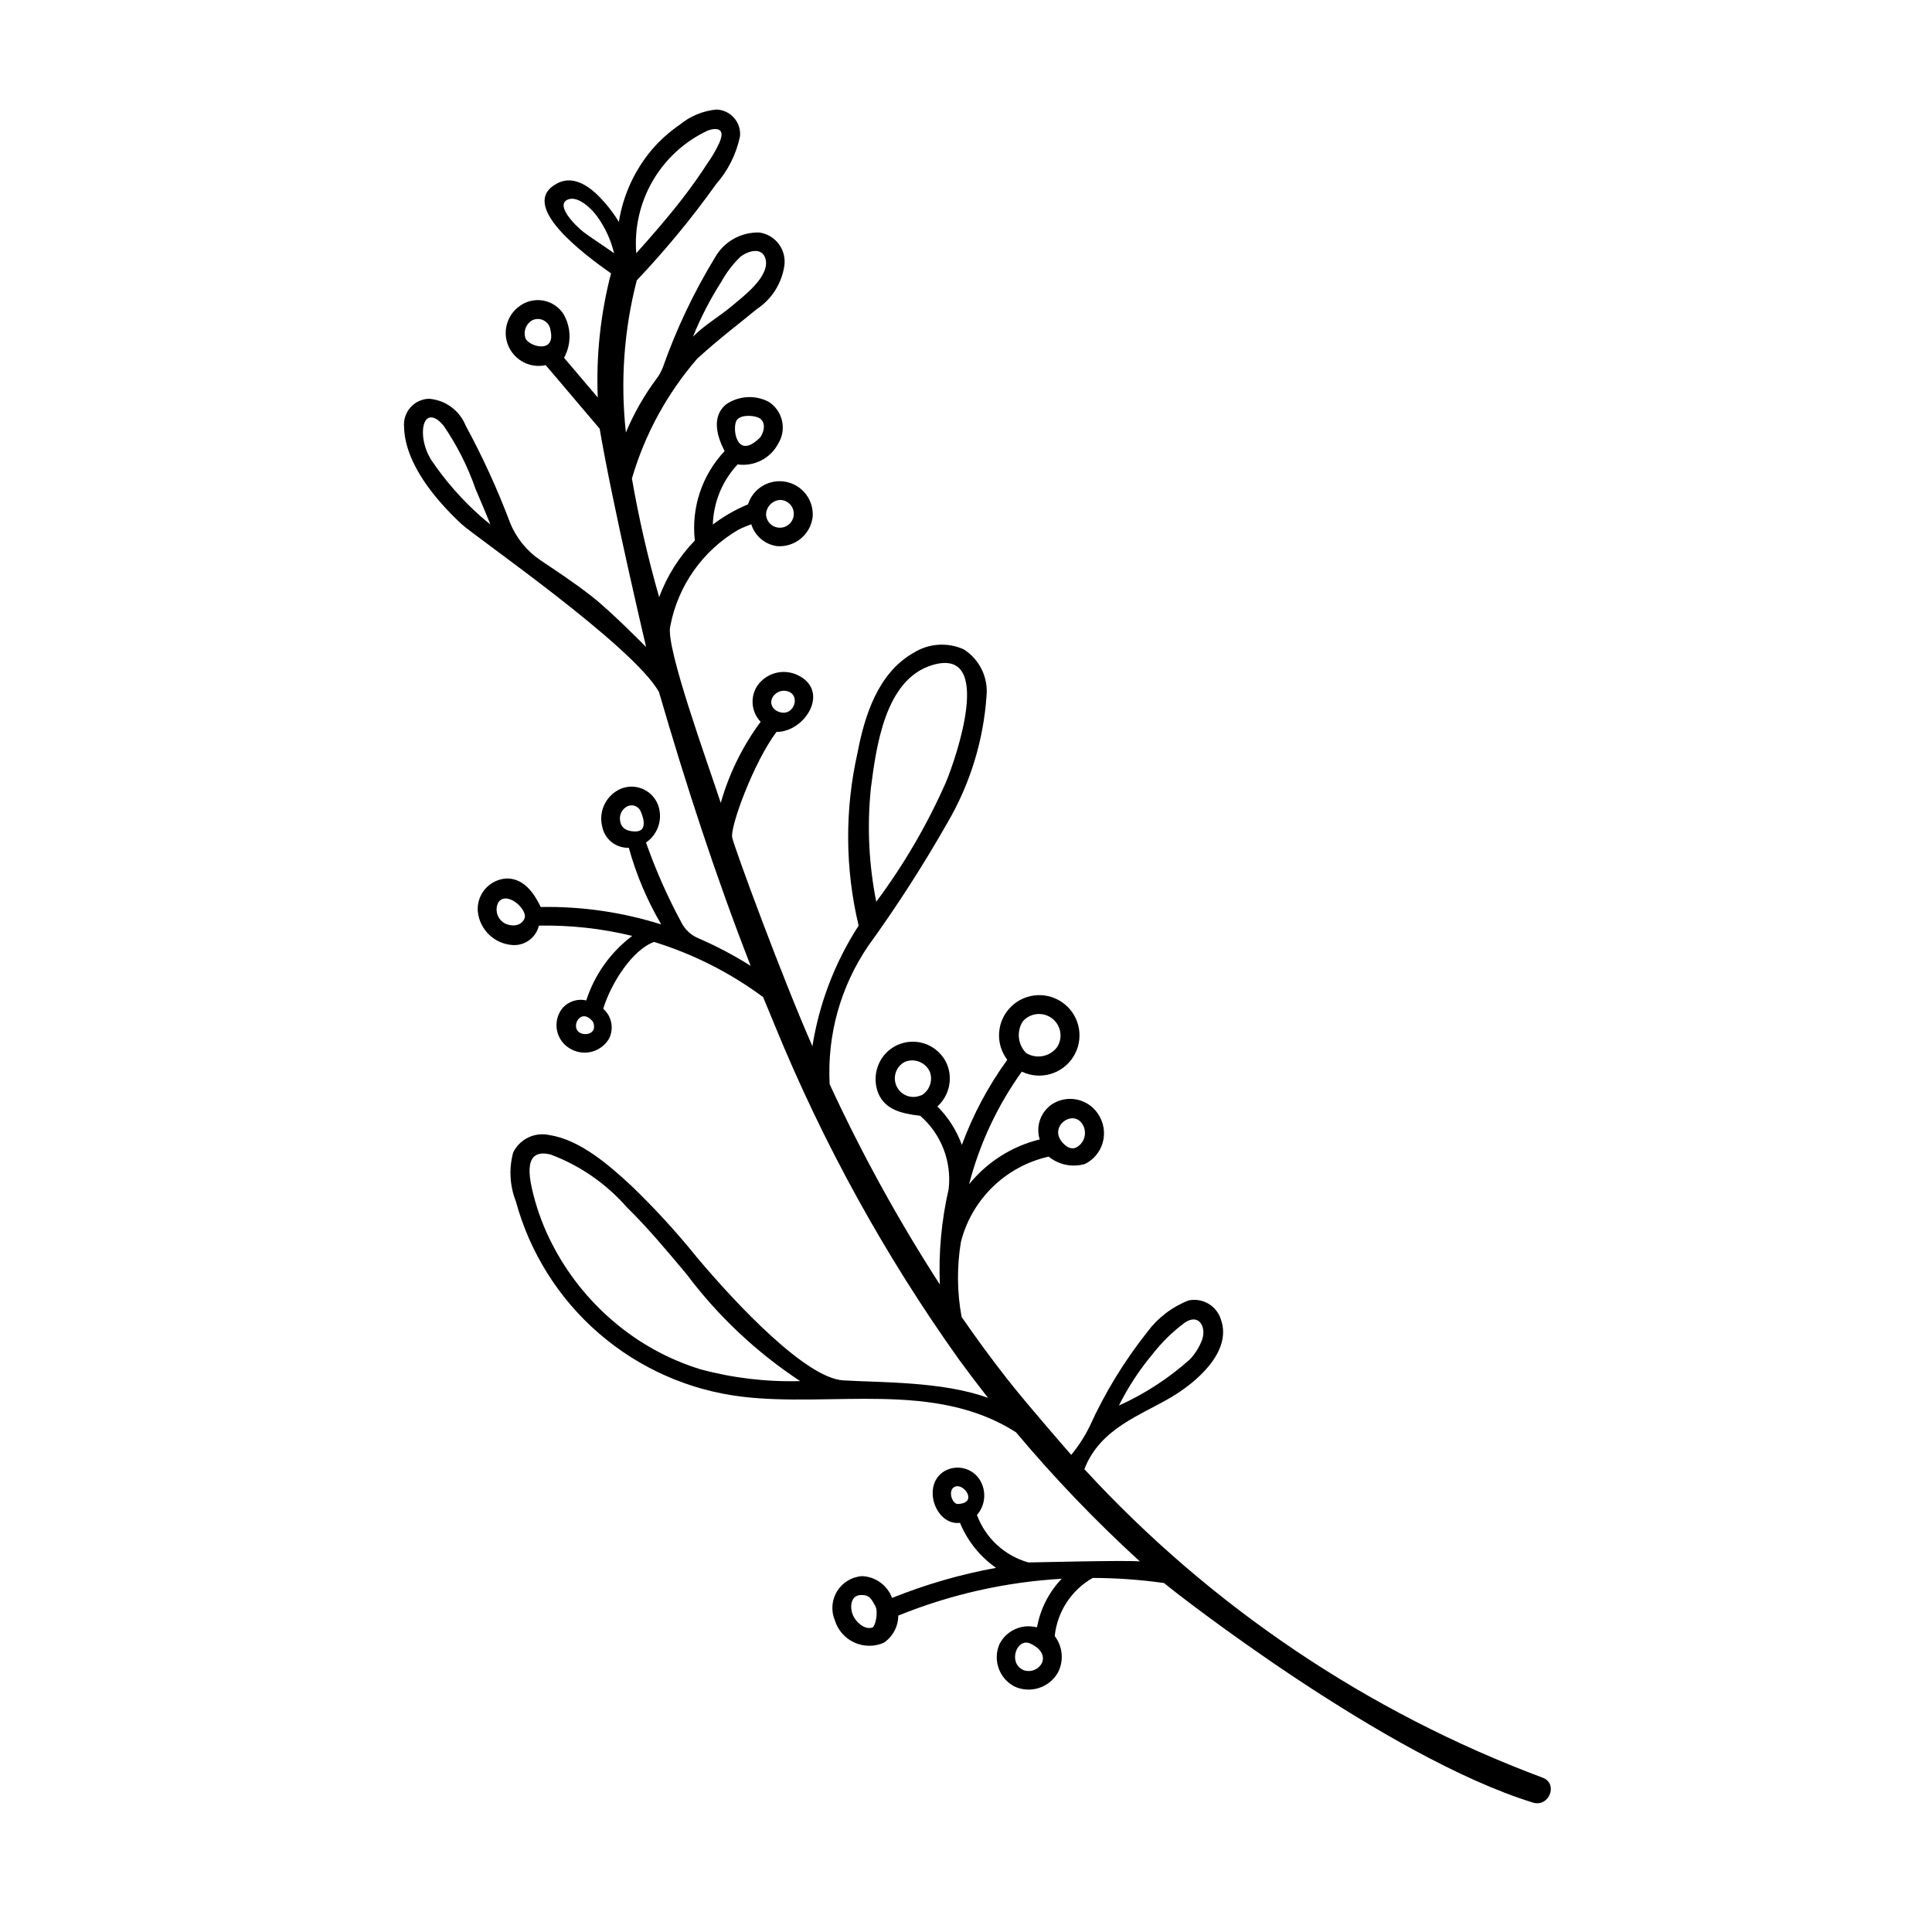 <?xml version="1.0" encoding="UTF-8"?>
<!-- The Best Svg Icon site in the world: iconSvg.co, Visit us! https://iconsvg.co -->
<svg fill="#000000" width="800px" height="800px" version="1.1" viewBox="144 144 512 512" xmlns="http://www.w3.org/2000/svg">
 <path d="m552.75 615.08c-46.324-17.324-87.906-45.328-121.38-81.738 4.188-10.844 14.852-14.203 23.148-19.145 6.356-3.785 16.074-11.902 13.047-20.484-1.113-3.66-4.832-5.863-8.578-5.086-4.383 1.707-8.191 4.629-10.984 8.418-6.113 7.711-11.258 16.148-15.312 25.117-1.316 2.637-2.93 5.117-4.805 7.394 0 0-11.504-13.133-16.871-19.984-4.234-5.406-8.293-10.926-12.176-16.559l-0.004-0.004c-1.215-6.566-1.277-13.297-0.184-19.887 1.41-5.547 4.332-10.594 8.438-14.586 4.106-3.988 9.234-6.766 14.82-8.02 2.695 2.195 6.297 2.922 9.633 1.945 2.234-1.109 3.91-3.094 4.637-5.481 0.727-2.383 0.441-4.965-0.793-7.133-1.152-2.125-3.125-3.684-5.457-4.32-2.332-0.637-4.824-0.289-6.898 0.957-3.184 1.996-4.621 5.887-3.5 9.477-7.371 1.809-13.945 5.984-18.715 11.883 2.777-10.727 7.516-20.848 13.977-29.848 4.871 2.344 10.723 0.668 13.621-3.894 2.898-4.562 1.926-10.57-2.266-13.984-4.191-3.414-10.273-3.148-14.156 0.609-3.879 3.762-4.332 9.832-1.055 14.129-5.023 6.938-9.074 14.527-12.039 22.562-1.387-3.832-3.598-7.316-6.481-10.203 3.133-2.824 4.144-7.312 2.535-11.211-1.383-3.18-4.332-5.406-7.773-5.856-3.438-0.449-6.863 0.941-9.016 3.66-2.258 2.906-2.758 6.812-1.301 10.191 1.863 4.004 5.867 5.117 11 5.695 5.566 4.84 8.387 12.113 7.539 19.441-1.906 8.281-2.691 16.785-2.336 25.273-10.969-16.984-20.727-34.723-29.199-53.078-0.703-13.004 2.883-25.875 10.211-36.641 7.602-10.512 14.625-21.43 21.035-32.707 5.973-10.234 9.504-21.707 10.324-33.527 0.48-4.922-1.844-9.699-6.016-12.355-4.301-1.953-9.297-1.617-13.301 0.895-9.414 5.34-12.98 16.574-14.879 26.559v-0.004c-3.398 15.074-3.293 30.727 0.305 45.754-6.269 9.684-10.441 20.57-12.25 31.961-7.961-18.066-20.652-52.488-21.254-55.309-0.605-2.82 5.648-19.848 11.723-27.988 7.648 0.039 14.332-10.91 5.617-15.059v0.004c-3.762-1.801-8.273-0.617-10.664 2.797-1.992 3-1.633 6.977 0.859 9.574-4.797 6.469-8.379 13.758-10.57 21.508-3.312-10.207-14.777-41.543-13.379-46.828v0.004c2.019-10.734 8.598-20.062 18.031-25.57 1.113-0.559 2.262-1.043 3.438-1.457 0.953 3.094 3.613 5.352 6.816 5.793 4.738 0.367 8.914-3.078 9.453-7.797 0.316-4.441-2.742-8.418-7.117-9.254s-8.684 1.734-10.023 5.981c-3.324 1.375-6.457 3.172-9.316 5.352 0.172-5.938 2.508-11.602 6.566-15.934 4.398 0.613 8.703-1.602 10.766-5.531 2.324-3.777 1.176-8.723-2.574-11.094-3.613-1.863-7.965-1.574-11.305 0.746-3.887 3.273-2.328 8.516-0.336 12.355l-0.004-0.004c-5.973 6.332-8.859 14.973-7.894 23.625l0.012 0.062h0.004c-4.164 4.297-7.387 9.406-9.465 15.016-2.965-10.344-5.375-20.836-7.219-31.434 3.418-11.719 9.332-22.562 17.328-31.789 6.426-5.82 10.844-9.031 15.715-13.074 3.977-2.613 6.648-6.797 7.348-11.504 0.301-2.055-0.23-4.141-1.477-5.801-1.246-1.656-3.102-2.75-5.156-3.035-4.879-0.141-9.426 2.449-11.797 6.715-5.574 9.16-10.184 18.875-13.75 28.988-0.414 1.082-0.977 2.106-1.672 3.035-3.285 4.398-6.016 9.188-8.133 14.254-1.492-13.5-0.516-27.16 2.883-40.309 7.586-8.004 14.609-16.52 21.02-25.496 3.168-3.606 5.352-7.973 6.336-12.676 0.176-1.789-0.406-3.574-1.598-4.918-1.191-1.348-2.891-2.137-4.691-2.18-3.539 0.344-6.894 1.734-9.641 3.992-2.688 1.84-5.133 4.012-7.273 6.469-4.695 5.496-7.777 12.188-8.902 19.328-1.066-1.773-2.285-3.449-3.641-5.016-3.062-3.523-7.785-7.816-12.762-5.172-10.645 5.664 7.379 18.91 14.324 23.82-2.789 10.734-3.973 21.82-3.508 32.898-2.981-3.512-5.961-7.023-8.938-10.535l-0.004 0.004c2.016-3.66 1.934-8.113-0.211-11.695-1.234-1.844-3.172-3.098-5.356-3.477-2.188-0.379-4.43 0.152-6.215 1.473-3.383 2.406-4.606 6.856-2.926 10.652 1.68 3.793 5.797 5.883 9.852 4.996 4.766 5.613 9.531 11.23 14.297 16.844 3.465 20.422 12.312 57.855 12.312 57.855s-9.199-9.348-14.371-13.402c-4.356-3.414-8.973-6.477-13.578-9.559-3.637-2.434-6.457-5.906-8.098-9.961-3.332-8.848-7.269-17.457-11.777-25.77-1.633-4.039-5.426-6.797-9.773-7.102-1.895 0.074-3.672 0.926-4.91 2.359-1.238 1.434-1.832 3.312-1.633 5.195 0.273 9.746 8.484 19.375 15.203 25.645 3.629 3.387 45.316 32.121 52.332 44.484 7.133 24.516 15.031 48.828 24.316 72.613-4.434-2.801-9.082-5.254-13.898-7.336-1.91-0.801-3.477-2.246-4.422-4.09-3.695-6.828-6.844-13.938-9.418-21.266 3.082-2.109 4.43-5.981 3.328-9.551-0.613-1.949-1.992-3.562-3.824-4.473s-3.953-1.035-5.875-0.344c-4.078 1.578-6.32 5.961-5.227 10.188 0.664 3.332 3.641 5.691 7.035 5.574 1.969 7.113 4.856 13.941 8.586 20.309-10.32-3.254-21.102-4.812-31.922-4.617-1.777-3.695-4.461-7.559-8.973-7.562-2.199 0.098-4.266 1.09-5.719 2.742-1.453 1.652-2.172 3.828-1.988 6.019 0.5 4.832 4.422 8.594 9.273 8.887 3.246 0.184 6.156-1.988 6.914-5.148 8.328-0.16 16.645 0.754 24.742 2.719-5.734 4.305-9.992 10.281-12.191 17.105-2.394-0.555-4.894 0.305-6.441 2.215-1.273 1.691-1.738 3.856-1.27 5.918s1.82 3.812 3.699 4.785c3.559 1.941 8.016 0.699 10.059-2.805 1.344-2.68 0.711-5.934-1.547-7.914 2.113-6.891 7.785-15.664 13.484-17.707 10.387 3.211 20.152 8.152 28.887 14.621 1.047 2.578 2.113 5.152 3.191 7.719 12.781 31.199 29.113 60.82 48.68 88.277 2.519 3.453 5.102 6.859 7.75 10.223-12.055-4.43-28.695-4.035-38.43-4.652-9.734-0.617-27.906-19.695-38.844-32.73v-0.004c-5.363-6.648-11.145-12.953-17.309-18.871-5.781-5.344-13.496-12.129-21.559-13.375-3.918-0.926-7.953 0.984-9.715 4.602-1.16 4.262-0.914 8.781 0.699 12.895 3.691 13.602 11.355 25.797 22.012 35.023 10.656 9.227 23.82 15.066 37.812 16.773 23.98 2.918 51.113-4.406 72.738 9.453 10.168 12.117 21.125 23.547 32.805 34.211-3.848-0.352-29.41 0.305-29.516 0.281-6.309-1.766-11.387-6.453-13.645-12.602 0.109-0.105 0.207-0.219 0.297-0.336 2.176-2.812 2.191-6.731 0.039-9.559-2.117-2.648-5.824-3.398-8.805-1.785-6.359 3.617-2.559 14.594 3.977 13.785 1.98 4.805 5.297 8.945 9.555 11.926-9.434 1.723-18.664 4.394-27.555 7.977-1.246-3.356-4.383-5.637-7.961-5.781-2.715 0.191-5.172 1.676-6.602 3.992-1.43 2.316-1.66 5.18-0.613 7.695 0.797 2.609 2.672 4.754 5.152 5.894 2.477 1.141 5.328 1.168 7.828 0.074 2.391-1.617 3.828-4.312 3.84-7.195 13.805-5.609 28.438-8.906 43.309-9.762-3.363 3.516-5.629 7.938-6.519 12.723l-0.199 0.125h0.004c-3.906-0.969-7.965 0.887-9.781 4.477-1.805 4.18-0.105 9.039 3.906 11.188 4.203 1.992 9.234 0.422 11.559-3.606 1.652-3.125 1.332-6.922-0.82-9.723 0.676-6.457 4.422-12.191 10.062-15.402 6.332 0.012 12.652 0.465 18.922 1.352 2.953 2.566 58.922 46.203 97.719 58.172 4.363 1.352 6.836-5.086 2.531-6.621zm-103.36-112.15v-0.004c2.477-3.195 5.379-6.035 8.629-8.441 3.672-2.461 5.746 1.105 4.551 4.57v-0.004c-0.723 1.918-1.812 3.672-3.207 5.172-5.613 5.027-11.969 9.164-18.84 12.262 2.418-4.848 5.394-9.398 8.867-13.559zm-18.219-60.406c0.852 1.969 0.141 4.262-1.672 5.406-2.242 1.457-4.305-1.613-4.316-1.637-3.055-4.25 3.852-8.688 5.988-3.769zm-16.152-27.812h0.004c1.945-2.273 5.324-2.652 7.727-0.867s3.016 5.129 1.398 7.648c-1.918 2.566-5.477 3.25-8.211 1.578-2.203-2.238-2.582-5.695-0.914-8.359zm-31.23 10.695h0.004c2.578-1.062 5.535 0.129 6.652 2.688 0.812 2.305-0.094 4.867-2.18 6.144-0.109 0.023-0.219 0.055-0.324 0.09-2.434 1.004-5.231-0.086-6.34-2.473-1.113-2.391-0.148-5.231 2.191-6.449zm-8.992-72.598c1.426-10.867 3.703-28.836 16.328-32.574 16.527-4.894 6.148 24.875 3.547 31.094-4.941 11.207-11.133 21.82-18.457 31.641-1.98-9.926-2.457-20.094-1.418-30.16zm-21.832-25.535c3.508 1.34 1.039 7.512-3.312 5.019-3.141-2.254 0.133-6.234 3.312-5.019zm-2.098-50.789c1.441 0.074 2.707 0.98 3.242 2.324 0.531 1.34 0.23 2.867-0.77 3.91-0.996 1.039-2.512 1.402-3.875 0.93-1.363-0.477-2.32-1.703-2.453-3.141-0.031-2.172 1.688-3.965 3.856-4.023zm-11.617-21.145c1.016-1.43 3.957-1.289 5.434-0.781 2.375 0.816 2.008 3.539 0.836 5.285-6.441 6.555-7.582-2.648-6.266-4.504zm-4.144-36.586c1.344-2.441 3.035-4.672 5.019-6.621 1.855-1.562 5.856-2.906 6.754 0.52 1.207 4.613-5.914 9.898-8.781 12.328-3.445 2.914-7.246 5.016-10.453 8.238 2.039-5.039 4.535-9.883 7.461-14.465zm-51.871 14.852c-0.574-1.746 0.109-3.66 1.66-4.644 0.992-0.555 2.195-0.57 3.199-0.047 1.008 0.523 1.684 1.52 1.801 2.648 1.441 6.375-5.828 4.254-6.66 2.043zm-24.734 32.609c-3.211-4.68-3.121-11.43-0.375-11.598 1.375-0.082 2.668 1.289 3.438 2.215h0.004c3.555 5.188 6.398 10.824 8.461 16.762 1.352 3.117 2.652 6.262 3.945 9.406-0.867-0.699-1.73-1.41-2.574-2.148-4.887-4.324-9.219-9.242-12.898-14.637zm72.945-87.559c0.871-0.371 2.848-0.879 3.551 0.148 0.551 0.805-0.062 2.285-0.375 3.074-0.887 1.91-1.949 3.734-3.172 5.449-2.129 3.32-4.438 6.519-6.856 9.637-3.793 4.883-7.856 9.547-11.984 14.148v-0.004c-0.523-6.684 0.996-13.363 4.363-19.16 3.363-5.797 8.41-10.434 14.473-13.293zm-32.84 26.812c-2.586-2.055-7.656-7.414-3.902-8.664 2.66-0.887 6.269 2.731 7.508 4.5 2.141 2.938 3.68 6.269 4.527 9.805-2.539-1.824-6.871-4.637-8.133-5.641zm9.75 156.15v0.004c-0.34-1.598 0.449-3.223 1.914-3.945 1.184-0.559 2.594-0.156 3.309 0.938 0.574 0.973 2.434 5.652-1.027 5.723-3.465 0.066-4.047-1.801-4.195-2.715zm-10.242 56.266c-3.41-1.176-0.285-7.344 3.039-3.074 1.129 2.711-1.324 3.664-3.039 3.074zm-20.672-29.387h0.004c-1.684-1.133-2.309-3.312-1.48-5.164 2.086-3.648 8.102 1.762 7.016 4.121-1.211 2.621-4.559 1.801-5.535 1.043zm52.109 118.36c-8.402-2.606-16.184-6.891-22.883-12.594-6.824-5.773-12.426-12.855-16.473-20.828-2.098-4.109-3.727-8.441-4.863-12.918-1.121-4.504-2.785-12.375 4.582-10.555h0.004c7.766 2.906 14.688 7.688 20.156 13.918 5.695 5.59 10.797 11.742 15.922 17.848 8.316 11.082 18.484 20.648 30.051 28.277-8.938 0.25-17.863-0.812-26.496-3.148zm67.719 31.066c2.371-0.66 5.758 4.293 0.789 4.637-1.75 0.387-3.148-3.981-0.789-4.637zm-22.121 37.406c-2.106 0.645-4.324-1.523-5.086-3.219-0.832-1.848-0.809-5.168 1.848-5.394 2.66-0.223 3.082 1.285 4.012 2.82 0.926 1.535 0.086 5.527-0.773 5.793zm44.953 9.426h-0.004c-0.957 1.777-3.102 2.555-4.981 1.797-4.082-1.984-1.605-8.586 1.898-7.004 3.5 1.586 3.734 3.883 3.082 5.207z"/>
</svg>